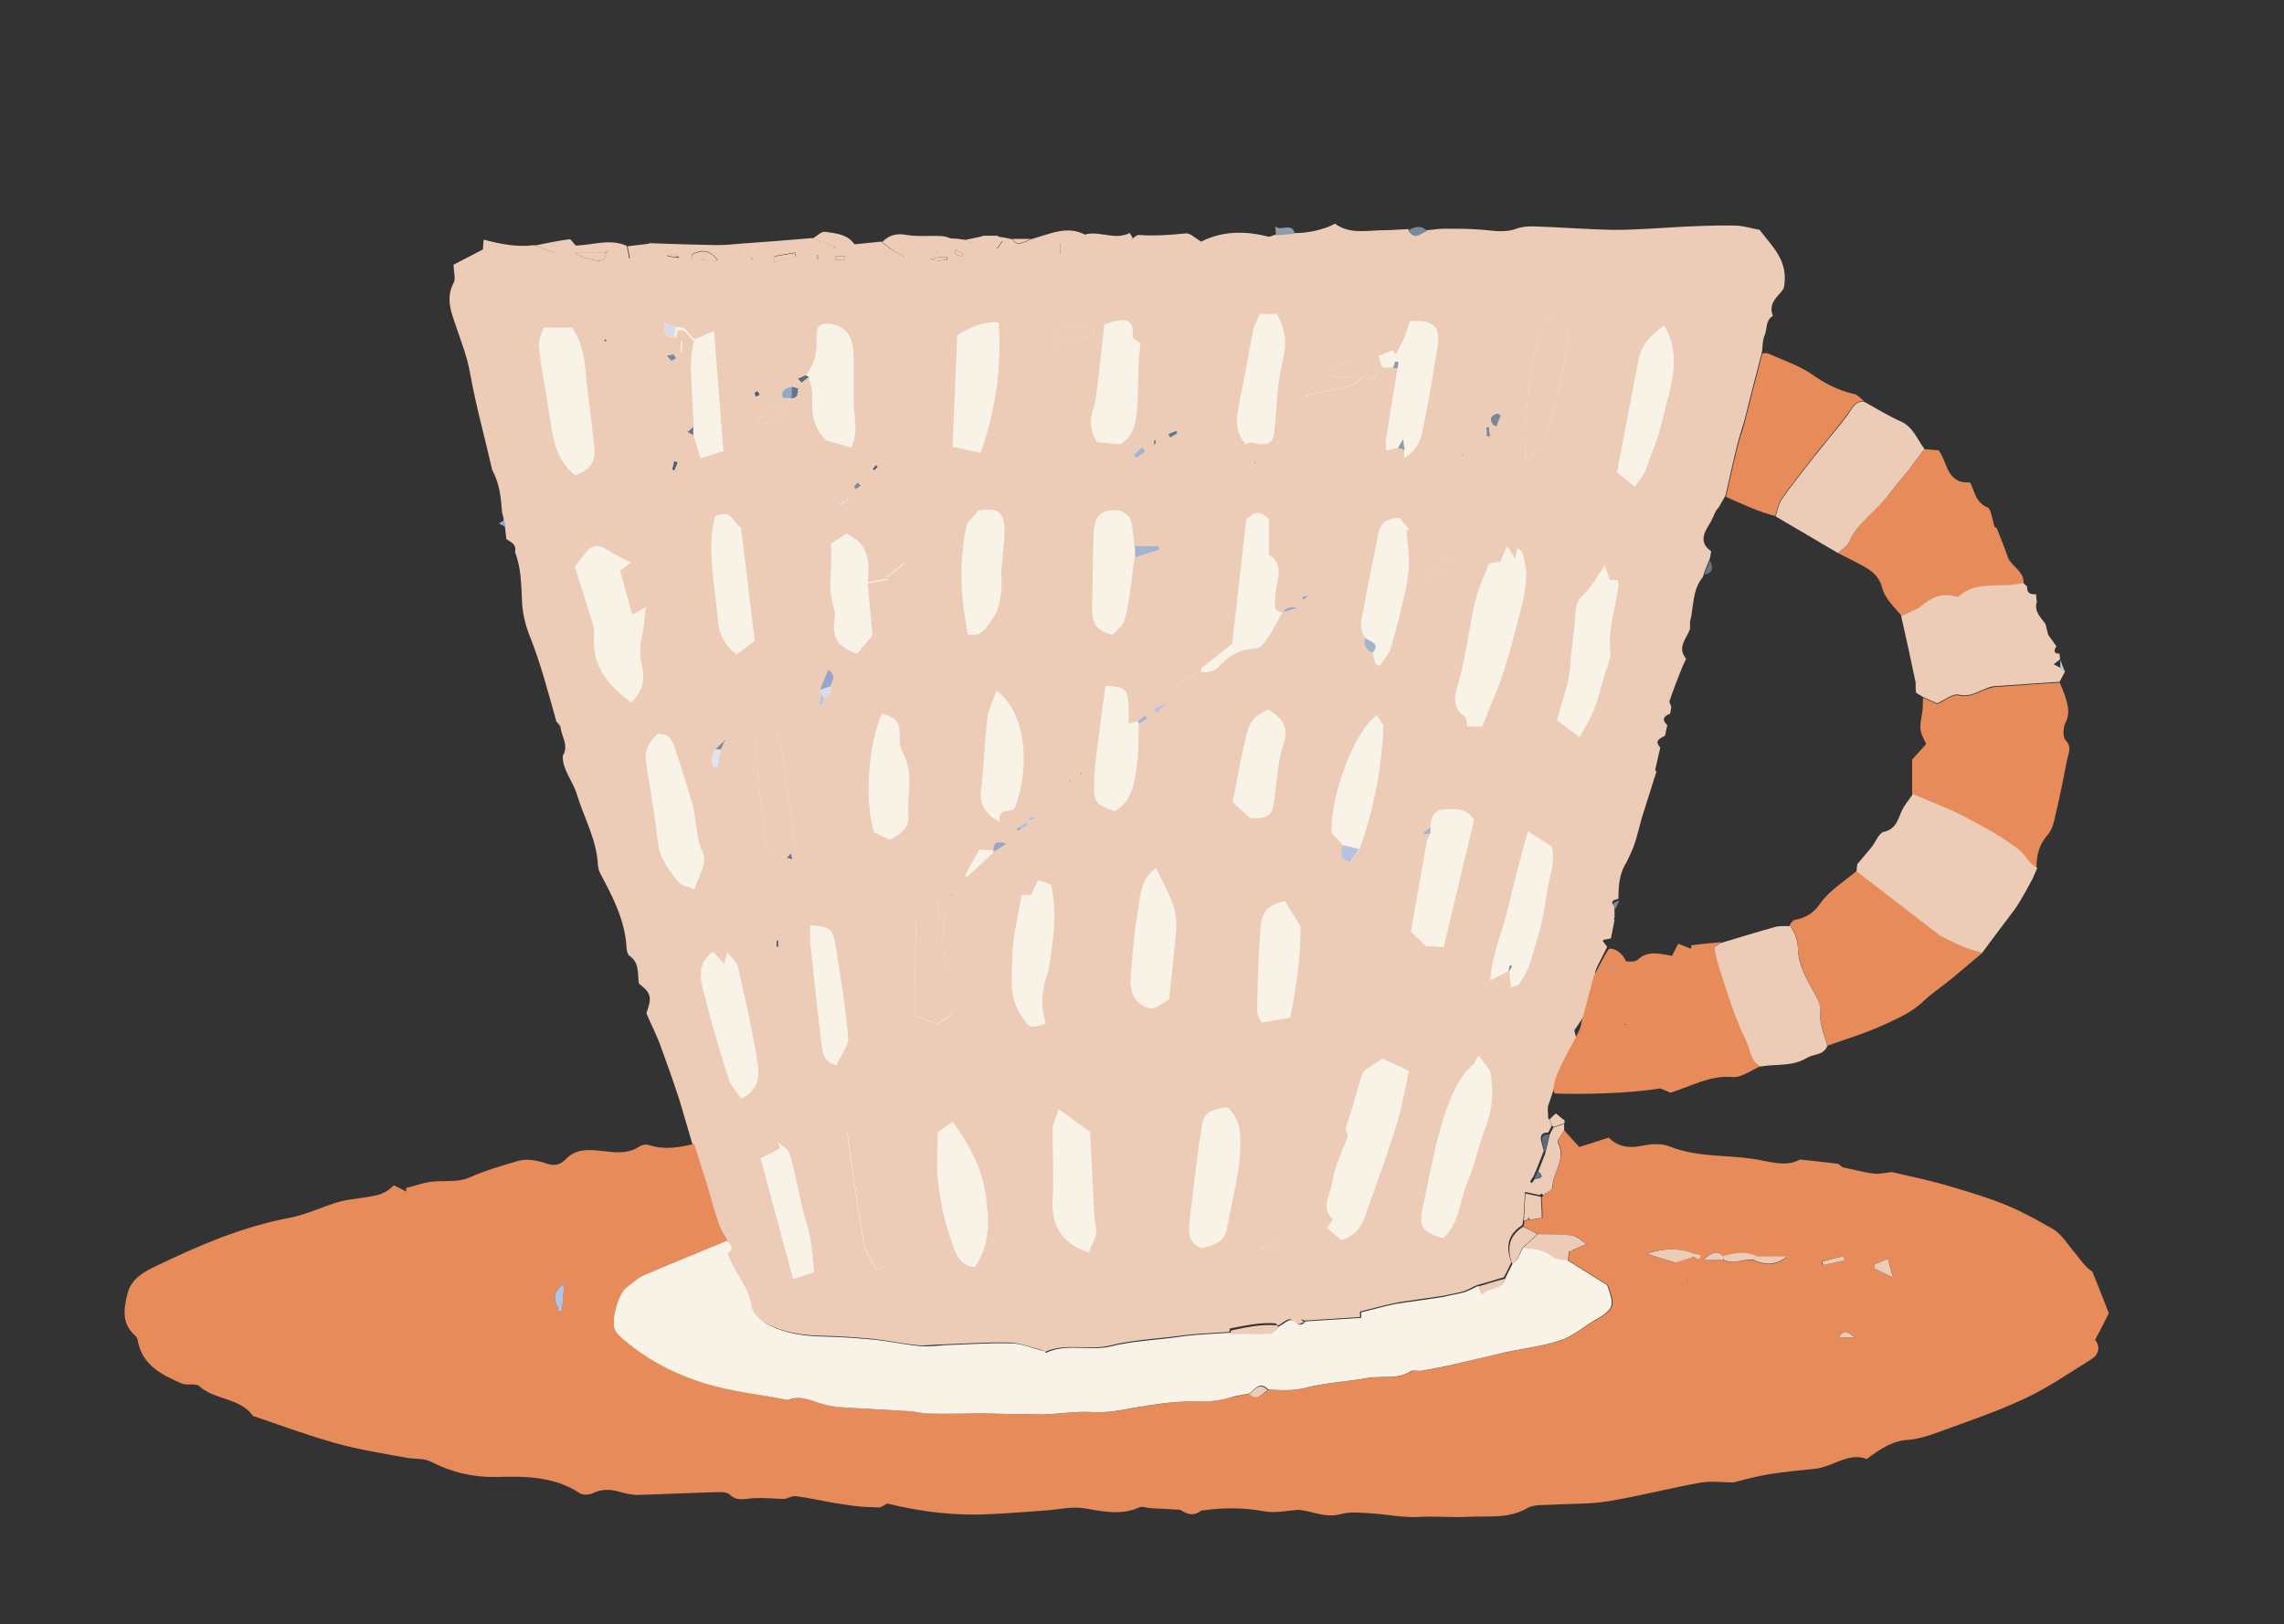 <?xml version="1.0" encoding="UTF-8"?> <svg xmlns="http://www.w3.org/2000/svg" version="1.1" viewBox="0 0 584.1 415.5"><rect x="0" y="0" width="584.1" height="415.5" fill="#333333" stroke="none"/><defs><style> .cls-1 { fill: #5b6c81; } .cls-2 { fill: #4b5c75; } .cls-3 { fill: #a4b3ce; } .cls-4 { fill: #637689; } .cls-5 { fill: #b8c4e0; } .cls-6 { fill: #b6c3de; } .cls-7 { fill: #7a889a; } .cls-8 { fill: #d7dcea; } .cls-9 { fill: #b5c2de; } .cls-10 { fill: #96a5c9; } .cls-11 { fill: #44566c; } .cls-12 { fill: #8d9daa; } .cls-13 { fill: #e78b5b; } .cls-14 { fill: #eccbb7; } .cls-15 { fill: #dee4f0; } .cls-16 { fill: #f9f2e7; } </style></defs><g><g id="_Слой_1" data-name="Слой_1"><g><polygon class="cls-16" points="122.2 80.1 197.9 331.9 378 319.3 441.4 73.2 122.2 80.1"></polygon><g><path class="cls-14" d="M128.9,133c-.2-.6-.3-1.3-.5-1.9-.3-3.7-.6-7.4-2.5-10.8-1.9-8.3-4.2-16.5-5.7-24.9-.7-4.1-2.2-7.8-3.5-11.7-1.1-3.3-2.9-7.3-.7-11.3.6-1.1,0-2.8,0-4.7,2.3-1.2,4.7-2.4,7.5-3.9,0-.6.1-1.5.2-2.5,4.2,1.1,8.5,2,12.9,1.4,1.9.7,3.7,1.4,5.4,2,1.9-.7,3.4-1.3,5-1.9,4.4,0,8.9-1.9,13.3.1.2,1.1.4,2.2.6,3.2h6c-.3-1.4-.6-2.7-.9-3.9,5.7.2,11.4.4,17.2.5,2.2,0,4.3-.2,6.5-.4,6-.4,12-.9,18-1.4,1.9.7,3.8,1.3,5.7,2,0,.2-.1.4-.2.6,1.8-.3,3.5-.7,5.3-1,2.3-.2,4.6-.5,6.9-.7.9.7,1.7,1.5,2.7,2.1,1,.7,2.2,1.2,3.2,1.8.6-.6,1.2-1.2,1.8-1.9,2.4-2,5.2-2,8.1-2,.8,0,1.6-.5,2.4-.8,1,0,2,.2,3,.3,1.8.8,3.6,1.7,4.7-1,1.3,0,2.5,0,3.8,0,.4.4.9.8,1.3,1.2-.4.6-.8,1.1-1.5,2.1,5.9.4,11.2-1.3,16.3,1.4v-3.3h2.4c1.4-.5,2.8-1.2,4.2-1.8,3.7-.8,7.4,1.6,11.1-.3,0,0,.4.7.7,1.1,0,.3,0,.5-.1.8.1,0,.3,0,.3,0,0-.3.1-.5.2-.8.4-.2.8-.6,1.2-.6,4.1.3,8.1,0,12.1-.4,1.1-.1,2.3,1.2,3.9,2.1,5.3-2.7,11.1-2.8,17-1.3.6.2,1.3-.3,2-.5,1.6-.1,3.2-.3,4.8-.4,3.3.1,7.9-.9,10.4-2.4,3.6,2.7,7.8,1.8,11.9,1.7,2.3,0,4.5-.2,6.8-.3,1.4,3,3.1.8,4.7.3,1.5-.1,3-.4,4.6-.4,2.9,0,5.9,0,8.8.2,3.2.2,6.4,1,9.6-.2,1.3-.5,2.8-.6,4.2-.6,7,.2,13.9.8,20.9.9,5.8,0,11.6-.5,17.4-.8,4.4-.2,8.9-.4,13.3-.3,2.3,0,4.5.8,6.4,1.1,3.3,4.4,7.5,7.9,6.2,14.8-.7,1.8-4.3,3.5-2.8,7.2-2,1.2-1.4,3.5-2.2,5.2-.5,1.2-.4,2.7-.6,4-1.1,4.4-2.3,8.8-3.4,13.2-.4,1.5-.7,3-1.1,4.4-.6,2.1-1.3,4.1-1.8,6.1-1.1,4.3-2,8.7-3,13-.6,1-1.1,2-1.7,3-1,1-1.4,2.5-2,3.6-1.2,2.1-3.7,5.2,0,7.7-.1.6-.2,1.2-.3,1.8-.5,1.2-1,2.5-1.5,3.7-.1.4-.2.7-.3,1.1-2.8,3.3-2.3,7.6-3.3,11.5,0,.6,0,1.2,0,1.8-.9,2.5-3.4,4.7-1,7.6-.3.6-.5,1.2-.8,1.7-1.2,3-2.4,6-3.4,9-.2.4.3,1.1.4,1.6,0,.6-.2,1.2-.3,1.8-1.8.6-2.1,1.6-.7,2.9-.2.9-.4,1.8-.6,2.7-1.2.7-2.9,1.2-1.2,3-.4,1.6-.7,3.2-1.3,5.7-.2-.3.2.4.3.5-1.3,4.2-2.5,7.9-3.7,11.7-.6,2.1-1.1,4.4-1.8,6.5-.5,1.7-1.4,3.3-2.1,4.9-1.9,2.9-2.1,6.1-2.1,9.4-1.2.3-2.3.6-1,2v2.9c-.2.1-.2.3,0,.5-.3,1.5-.6,3.1-.9,4.6-.3.5-1.8.2-2.1.7-.1.2,1,1.3,1.1,1.6-.4.9-.9,1.8-1.3,2.6-.6,1.2-1.3,2.4-1.7,3.7-.2.7,0,1.5.1,2.3,0,2.1-3.3,3.7-.9,6.2h-.3c-1.3,2.2-2.7,4.2-4.3,6.6.2.7.5,1.8.8,2.9-.9,1-1.6,1.8-2.3,2.6.2.9.3,1.8.5,2.6-3.4,2.9-4.2,7.1-5.6,10.9-.4,1,0,2.2-.1,3.3.3.6.7,1.3,1,1.9-.3.6-.6,1.3-1,1.9-1.5,0-2,.6-1.8,2,.2.9.5,1.8.7,2.7-.6,1.5-1.2,3.1-1.8,4.6-.3.7-.6,1.3-.9,2-.4.6-.7,1.1-.8,1.2,1.2,1.2,2,2,2.9,2.9,0,.2-.2.4-.4.6-1-.2-2-.4-3.8-.8-.1,2.5-.3,4.8-.4,7l-.3,1.5c-3.5,2.2-4.4,5.2-2.8,9.5-.6,1.3-1.2,2.5-1.9,3.8-2.3.7-4.5,1.4-6.8,2-1.2.5-2.3,1.2-3.5,1.6-1.6.5-3.3.7-4.9,1.1-.9.2-11.5,1.6-12.6,1.9-2.9.6-5.8,1.4-9,2.2,0,0,0,.6,0,1.4-4.7.3-9.5.6-14.2.9-.3-.1-.6-.3-.9-.4.2.2.4.5.6.7-1.4,1.4-2.1-.1-3.2-.6-.8-.3-2.1,1-3.3,1.6-.2-.2-.5-.6-.7-.6-3.9-.3-7.7.6-11.5,1.3-.1,0-.2.6-.2.9-4.3.3-8.5.4-12.8,1-5.9.8-11.9,1-17.8,2.5-5.4,1.3-11.2-.8-16.5,1.6-.2,0-.7-.4-1-.5-2.8-.7-5.5-1.8-8.3-1.9-5.6-.1-11.3.3-16.9.5-2.2,0-4.4.4-6.5.2-3.8-.4-7.5-1.2-11.2-1.6-4.2-.4-8.4-.7-12.6-.8-5.2-.1-10.4-.7-15-3.3-1.7-.9-3.6-2.8-3.9-4.5-.7-5.2-4.6-8.8-6.1-13.5,1.6-1,1-2.1-.2-3.2-.8-1.4-1.8-2.8-2.3-4.4-1.2-3.5-2.1-7.1-3.2-10.7-1-3.3-2.1-6.5-3.1-9.7-1.1-3.6-2.1-7.3-3.2-10.9-1.6-4.9-3.3-9.7-5.1-14.6-1-2.6-2.3-5.1-3.4-7.7,1.5-4.2,1.2-5.2-1.9-7.6-.4-2.5.2-5.3-2.4-7.1-.6-.4-.8-1.7-.8-2.6-.5-6.8-3.6-12.7-6.7-18.5-.4-.7-.5-1.5-.6-2.2-.3-6.4-3.5-11.9-5.3-17.8-1-3.5-3.7-6.3-3.7-10,1.7-2.7-.4-5.1-.6-7.7-.3-.4-.6-.7-1-1.1-2.1-7.4-4-14.9-6.9-22.1-1-2.5-1.8-5.7-1.9-8.7-.2-4.2-.2-8.5-1.8-12.6.5-1.9-1-2.5-2.2-3.3-.1-1.2-.3-2.3-.4-3.5-.1-.6-.3-1.2-.4-1.8ZM173.7,65.8c.2.1.5.2.7.4-.2-.1-.4-.3-.7-.4-.3-.3-.6-.6-1-.9-.5.1-.9.2-2.3.5,1.4.3,1.8.4,2.2.5.3,0,.7,0,1,0ZM333.4,152.5l-.5,1c.3-.2.7-.3,1-.5.2-.2.4-.4.6-.6-.4,0-.7,0-1.1.1ZM260.8,212.3c.7-.4,1.4-.8,2.1-1.2-.2-.3-.3-.5-.5-.8-.6.4-1.2.8-1.8,1.2-.2.3-.4.6-.6.8.3,0,.5,0,.8-.1ZM216.4,128.3l-1.8.3.4.7c.5-.4.9-.7,1.4-1.1.2-.2.5-.4.7-.7-.1,0-.2-.1-.4-.2,0,.3-.2.6-.3,1ZM240,65.8c-.5.1-.9.2-2.3.5,1.4.2,1.9.3,2.3.4.8-.1,1.5-.2,2.3-.3,0-.2,0-.4,0-.6h-2.2ZM185,189.7c-.6.6-1.3,1.2-1.9,1.8-1.2,1.5-1.3,3.1-.7,4.6.3,0,.7.1,1,.2.3-1.5.6-3.1.9-4.6.3-.6.5-1.2.8-1.8.1-.3.2-.5.3-.8-.2.2-.3.4-.5.6ZM210.6,178.4c1.7-.2,2.1-1.2,1.8-2.7.3-1.3,1.7-2.7-.6-4.3-.8,1.9-1.4,3.6-2.1,5.2,0,.3.2.6.3.9-.1.9-.3,1.7-.4,2.6.2,0,.4,0,.7.1.1-.6.3-1.2.4-1.8ZM202.5,98.9c-1.5.3-3,.7-2.3,2.9-2.2,1.9-4.3,3.9-6.5,5.8.3.3.5.6.8.9,3.9-.5,6.2-3.1,7.7-6.7h.2c1.8,0,1.7-1.2,1.7-2.5.3-.4.6-.9.9-1.3.6-.5,1.3-1,1.9-1.5.3,1.6.9,3.2.8,4.8-.2,4.2.1,8.1,3.7,11.4,1.7.5,3.7,1,6.4,1.8.4-1.5.9-2.9,1-4.3,0-2.5-.4-4.9-.5-7.4,0-4.5.2-9-.1-13.4-.1-1.7-.9-3.9-2.2-5-1.2-1.1-3.4-1.7-5.1-1.6-2,.2-2.2,2.2-2.1,4.1.2,3.3-.6,6.4-2.7,9.1-.7.3-1.3.6-2,.9-.5.6-1,1.3-1.5,1.9ZM295.9,182.2c.9-1,1.9-1.9,2.8-2.9,4-1.5,7-4.4,10-7.3.8-.3,1.9-.4,2.5-1,2.7-2.9,5.7-5,9.9-5.1,1,0,2.1-1.2,2.8-2.2,1.5-2.3,2.8-4.7,4.1-7.1,1.2-.4,2.5-.7,3.7-1.1q-2.9-.6-3.6,1.2c-3-.4-1.9-2.6-1.9-4.4,0-3.6,2.7-7.6-1.7-10.5-.1,0,0-.6,0-.9,0-2.9,0-5.7,0-8.1-2.4-2.5-4-1.7-5.8.1-1.2,10.3-2.3,20.8-3.6,31.8-2.3,1.8-5.1,4-7.8,6.2-.2.1,0,.6-.1.9-3.6,1.6-7.4,3.1-8.4,7.7-1.2.6-2.5,1.2-3.7,1.9.3.3.6.6.9.9ZM324,318.3c-.5.2-1,.5-1.5.7,0,.2,0,.3.1.5.5,0,1.1-.1,1.6-.2,1.3-.1,2.5-.3,3.8-.4,0-.3,0-.7,0-1-1.3-.2-2.7-2.3-4,.4ZM154.7,64.7h-7.7c1.8,1.1,3.5,1.6,5.3,1.9,1.3.2,2.6.2,2.6-1.7.1-.2.3-.4.6-.8-.4.3-.6.4-.8.6ZM247.7,224c2.1-2,4.3-4,6.4-6,1-.6,1.9-1.3,3.4-2.2-2.7-.8-3.3,0-3.3,1.7-1.5,0-2.9-.1-3.7-.2-1.4,2.5-2.5,4.3-3.5,6.1,0,.4,0,.7-.1,1.1.3-.2.6-.3.9-.5ZM172.8,83.8c-.9-.3-1.7-.7-3-1.2.2,2.4.1,4.1,2.7,3.6.6.2,1.1.4,1.6.6v3.5c1.2-.4,2-.7,2.9-1-.1,1.7-.4,3.4-.3,5.1.2,4.9.4,9.8.7,14.8-.5.4-1,.8-1.5,1.3.5.3,1,.5,1.5.8.5,1.8,1,3.5,1.7,6,2.1-.7,3.9-1.3,5.9-1.9-.8-10.4-1.6-20.4-2.4-30.8-2.1,1-3.5,1.6-4.9,2.2-1.6-1-2.2-3.6-4.8-3.1ZM348.7,96.4c3,1.9,3.5-1.1,4.8-2.4.9,0,1.9,0,2.8,0,.4,0,.7,0,1.1.1-1,6-2,12-2.9,18.1-.2,1,0,2.1,0,3,1.3-.3,2.1-.4,2.9-.6.6.2,1.2.3,1.7.5v2c3.2-1.7,4.2-4.4,4.7-7,1.5-7,2.6-14,3.8-21.1.9-5.5-.9-7.4-7.1-6.8-.4,1.3-.8,2.8-1.4,4.2-.6,1.4-1.4,2.8-2.1,4.2-.3-.3-.6-.7-.9-1-1.2.5-2.5,1-3.7,1.5-2.1.2-4.2.2-6.2.8-2.5.7-4.9,1.9-7.3,3-3.7.6-3,4.4-5,6.3,4-.9,7.7-1.5,11.4-2.5,1.2-.3,2.2-1.4,3.4-2.2ZM201.2,219.4c.5.1.9.3,1.4.4l-.3-1.5c.1-2.3.6-4.7.3-7-1-8-2.2-16-3.5-23.9-.2-.9-1.3-1.7-2-2.6-2.8,1.9-3.8,4.1-3.6,6.7.2,4,.5,8.1.9,12.1.5,4.7,1.2,9.4,1.7,13.7,2.2.9,3.7,1.5,5.1,2.1ZM222,148.2c.4-4.8,0-9.3-5.6-11.7-1.2.8-2.5,1.7-3.9,2.6.5,5.9-1.1,11.5.9,17,.3.8,0,1.9,0,2.8-.6,4.4.9,6.6,5.8,8.3,1.4-1.7,3-3.5,3.9-4.6-.4-5-.8-9.2-1.2-13.4,1.7-.3,3.5-.6,5.2-.9-.1-.1-.3-.3-.4-.4,1.5-1.2,2.9-2.4,4.7-3.8,0-.6,0-1.5.2-2.4l-.7.6c-1.3-1.1-2.6-2.2-3.7-3.2-.8,1.6-3.4,3.5-3.6,6.9,0,.8-1,1.6-1.6,2.5ZM291.2,185.2c.7-.4,1.4-.9,2.1-1.3-.2-.3-.4-.5-.6-.8-.5.4-1,.8-1.6,1.3-.8.2-1.6.5-2.5.8.2-9.1,0-9.4-5.9-9.8-.7,5-1.4,10.1-2,15.1-.4,3.4-.9,6.8-.9,10.2,0,4.7.4,5.1,5.3,6.8,4.7-2.7,5-7.6,5.7-12.1.5-3.3.3-6.7.4-10.1ZM347.7,217.2c3.7-10.3,5.7-20.9,6.1-31.7-.6-.9-1.2-1.8-1.7-2.6-5.9,4.2-12.2,21.5-11.5,30.3,1,1,2,2.1,2.9,3.1-.4,1.6-1.1,3.3,1.8,4.4.7-1.1,1.6-2.2,2.4-3.4ZM349.2,163.2c-.8,1.9.1,3,1.8,3.8.3,1,.5,2,.8,2.9.4.1.7.2,1.1.4.9-1.5,2.2-2.8,2.7-4.4,1.5-4.8,2.7-9.8,3.8-14.7.6-2.5.9-5.2.9-7.8,0-2.6-.4-5.1-.6-7.7.2-.1.5-.2.7-.3-1-1.2-2-2.3-2.4-2.9-4.1,0-5.1,1.9-5.6,4.5-1.1,5.9-2.5,11.8-3.5,17.7-.4,2.8-1.8,5.7.3,8.5ZM290.1,139.7c-.3-2.3-.2-4.7-1-6.8-.4-1.1-2.1-2.3-3.3-2.4-4.2-.2-5.9,1.4-6.1,5.7-.3,6.1-.2,12.2-.4,18.3-.1,5.2.9,6.7,5.2,7.9,1.2-1.3,2.6-2.3,3-3.5.8-2.6,1.2-5.4,1.6-8.2.4-2.7.7-5.3,1-8,2.1-.7,4.1-1.3,6.2-2,0-.3-.2-.6-.2-.9h-6.1ZM268.2,247.9c1.1-7.1,2.3-14.3.6-21.6-1.1-.4-2.2-.8-3.3-1.2-.7,1.4-1.2,2.6-1.8,3.8h-2.4c-.9,5.3-2.3,10.4-2.4,15.6-.1,5.1-1,10.4,2.2,15.2,2.2,3.3,2.1,3.5,6.4,2.1-1.6-4.7-1-9.3.8-13.9.3,0,.5,0,.8,0-.2,0-.5,0-.7,0ZM385.8,248.4h.2c.1,1.4.2,2.6.4,4.2,1.1-.4,1.7-.4,1.9-.7,3-3.6,3.7-8.2,5-12.4,1.2-3.8,1.8-7.8,2.4-11.8.6-3.8,2.2-7.5,1.1-11.2-2-1.3-3.8-2.4-6.1-3.9-1.8,6.9-3.5,13-4.9,19.1-1.4,6.2-4.2,12.1-4.7,19.1,2-1,3.4-1.7,4.7-2.4ZM365.8,211.6c-.6.4-1.1.9-1.7,1.3.1.2.2.4.3.6.5,0,.9-.2,1.4-.3-.3.7-.7,1.3-.9,2-1.4,7.7-2.7,15.5-4.1,23.1,1.1,1.1,2.5,2.4,3.8,3.7,1.3,0,2.6.2,4.6.3,2.6-10.9,5.2-22,7.8-32.6-2-3.1-4.9-2.8-7.5-2.7-2.6,0-3.7,2.1-3.7,4.7ZM377.1,272c-4,3.2-5.8,8-7.4,12.4-2.7,7.8-4,16.1-5.8,24.1-1.2,5.3-.3,6.7,5.2,8.2,4.2-3.8,4.1-9.5,6.2-14.3,1.9-4.5,2.8-9.4,4.6-14,1.9-4.8,2.1-9.5,1.2-14.4-.9-1.2-1.7-2.4-2.9-4-.6.9-.8,1.4-1.1,1.8ZM375.1,185.8h4c1-2.6,2-5.1,3.1-7.7,3.2-7.6,5-15.6,7.1-23.6,1.1-4.5,1.5-8.8,0-13.3-.1-.3-.6-.5-1.3-1-.2,1-.3,1.7-.5,2.7-.6-1-1.2-1.9-2.1-3.2-.9,2-1.3,3.1-1.7,4-1.2.2-2.1.3-2.9.4-1.1,2.9-2.4,5.6-3.2,8.4-1.9,7.2-2.5,14.7-4.6,22-.7,2.5-2.2,6.4,1.5,8.7.6.4.5,1.8.7,2.7,0,.2,0,.5-.1.7,0-.2,0-.5,0-.7ZM343.1,317.2c3.1-1,4.9-3,5.8-5.6,2.9-8,5.8-16,8.3-24.1,1.4-4.5,2.2-9.3,3.1-13.6-2.6-1.2-4.6-2.1-6.8-3.1-1.7,1.3-4.8,2.5-5.3,4.4-1.3,4.4-2.5,8.8-4,13.2-.2.6.3,1.5.5,2.1-1.4,4-3.4,7.8-4,11.9-.4,3.1-3.2,6.5.2,9.5-.5.8-1,1.3-1.6,2.2,1.3,1.1,2.6,2.2,3.7,3.1ZM161.7,157.2c-1.1-4-2.1-7.6-3.1-11.2,1-.7,1.8-1.4,2.7-2.1-2.3-1.2-4.2-2.1-6.1-3.3-2-1.3-3.8-1.3-5.3.6-.9,1.1-1.7,2.2-2.9,3.7,1.5,4.9,3.1,9.8,4.6,14.7.3,1,.4,2.2.3,3.3-.5,7.6,3.7,12.5,9.5,16.8,3-2.6,3.6-6.1,2.8-9.3-.7-2.7-.6-5.1,0-7.7.5-2.3.6-4.7,1-7.4-1.4.8-2.2,1.2-3.4,1.9ZM146.2,83.8h-7.2c-.4,1.5-1.4,3.2-1.2,4.7.4,4.4,1.3,8.8,2,13.1.3,2.1.7,4.2,1,6.3.7,5.3,1.9,10.3,6.3,13.7,3.9-1.4,5.3-3.6,4.9-7-.6-5.4-1.2-10.8-1.9-16.2-.6-4.8-.4-9.7-3.8-14.6ZM398.1,184.2c1.9,1.4,3.5,2.6,5.9,4.4,1.4-2.7,2.8-4.9,3.7-7.3,1-2.4,1.6-5,2.3-7.5.7-2.5,2.1-5.1,1.8-7.5-.6-5.7,1.4-10.9,2.1-16.4,0-.4-.1-.9-.2-1.5h-2c-.4-1-.7-1.9-1.3-3.8-2.1,3-3.4,5.6-5.3,7.4-1.6,1.4-2.1,2.8-2.2,4.8-.2,4.4-1.1,8.8-1.3,13.2-.2,4.7-2.2,9.3-3.4,14.2ZM177.6,227.6c1.1-4,3.6-6.3,1.9-10.1-1.5-3.4-1.4-7.6-2.3-11.3-1.4-5.2-3.1-10.3-4.8-15.4-.6-1.8-1.8-3.4-4.3-3-2.1,1.9-3.4,4.2-2.9,7.2,1.1,6.9,2.3,13.8,3.1,20.8.5,4,2.8,6.8,5.1,9.7.8,1,2.4,1.2,4.2,2ZM313.8,283.2c-5.5.9-6.2,1.7-6.7,6.7,0,.7-.3,1.5-.4,2.2-.9,7.2-1.9,14.4-2.6,21.6-.2,2.3.5,4.7,3.2,5.6,3-.6,5.9-1.7,6.5-5,1.2-7.4,3.5-14.6,3.4-22.3,0-3.8-.6-6.2-3.3-8.8ZM270.8,283.7c-.7,2.2-1.6,3.6-1.6,5-.1,5.9.4,11.8,0,17.7-.4,6.8,1.9,11.5,9.2,14,.6-1.5,1.6-3.1,1.9-4.7.3-1.3-.3-2.7-.4-4.1-.4-7.6-.8-15.3-1.1-22-3-2.2-5.2-3.8-8-5.9ZM418.1,124.5c1.3-1.9,2.2-2.9,2.7-4.2,1.5-4.1,3.2-8.1,4.2-12.3,1.9-8.2,5.5-16.5.6-24.8-3.8,2.7-5.9,5.5-6.5,8.4-1.8,9.5-3.6,18.9-5.6,29.2.9.7,2.4,2,4.6,3.7ZM255.4,82.5q-4.4-.6-10.6,3.2c-.4,9.3-.8,18.6-1.2,28.6,2.9.6,5.2,1.1,7.2,1.5,3.9-11.1,5.4-22,4.6-33.3ZM239.8,289.6c0,4.5-.4,8.7.1,12.8.6,4.8,1.5,9.6,3.1,14.1,1.1,3.2,2,7.4,6.3,7.6,4.2-6.2,3.7-12.6,2.7-19-1.1-6.8-4.3-12.6-8.4-18.2-1.5,1.1-2.5,1.8-3.8,2.7ZM189.4,281.1c4.7-2.2,4.8-5.8,4.4-8.8-1.3-8.4-3.2-16.7-5.1-25-.3-1.3-1.6-2.3-2.7-3.7-.4,1.4-.6,2.1-.9,2.9-1-1.2-1.9-2.1-2.7-3.1-3.9,2.7-3.5,6.4-2.6,9.8,1.9,7.6,4.1,15.2,6.5,22.7.6,1.8,2,3.3,3.2,5.1ZM286.3,113.8c3.3-1.9,4.1-5,4.4-8.2.4-4.2.3-8.4.5-12.6,0-1.7.3-3.3.5-5.2-.6-.4-1.4-.9-2.1-1.5.6-4.5-1.3-5.5-7.2-3.3-.5,4.8-1.1,10-1.7,15.2-.2,2-.4,4.1-1,5.9-1,3.1-1.2,6,.9,9,1.9.2,3.9.4,5.7.5ZM295.7,222c-4.3,3-4.1,7.8-4.9,12.2-.9,5-1.1,10-1.6,15.1-.3,3,0,5.9,2.9,7.9,2.9,1.9,4.7-.3,6.9-1.6.6-5.9,1.3-11.8,1.8-17.8.1-2.1-.1-4.3-.8-6.3-1.1-3.1-2.7-6.1-4.3-9.4ZM318.6,113.6c.3,0,.9-.5,1.4-.4,4.9,1.1,5.7.3,6.1-4.6.4-5.7.7-11.5,2.1-17,1-4.2.4-7.6-1.6-11.3h-4.4c-.6,1.4-1.4,2.7-1.7,4.2-1.3,6.2-2.3,12.5-3.6,18.7-.7,3.5-1.3,7,1.7,10.5ZM247.3,134c-2.3,10.1-1.5,19.3.2,28.3,3.9.8,5-2.3,6.4-4.1,1.3-1.7,1.8-4.2,2.1-6.4.3-2,0-4.1.1-6.1.2-3.3.8-6.5.8-9.8,0-5-1.5-6.1-6.7-5.3-1.1,1.3-2.3,2.6-3,3.5ZM182.9,131.9c-.2,1.2-.7,2.7-.8,4.2-.7,7.7.9,15.2,1.5,22.8.3,3.2,1.8,6.4,4.8,8.5,1.7-1.3,3.3-2.5,4.6-3.5-1.2-9.7-2.3-19.2-3.5-29-1.9-.7-2-4.9-6.6-2.9ZM328.6,230.5c-4.1.9-5.8,2.4-6.2,6.6-.6,7.2-.8,14.4-.9,21.5,0,1.3,1,2.6,1.1,3,2.8-.5,4.8-.8,7.4-1.3,1.4-7.6,2.7-15.3,2.6-23.3-1.4-2.2-2.7-4.4-4-6.6ZM254.8,176.8c-.9,2.6-2.1,4.7-2.3,6.9-.7,6.1-.9,12.2-1.6,18.3-.4,3.7.8,6.1,4.8,8.3-.7-4,2.6-2.1,3.8-3.6,4.3-11.2,2.5-24.9-4.6-30ZM227.5,214.9c3.5-2,5-3.3,4.8-6-.4-5.6,1.6-11.3-1.6-16.7-.6-1.1-.6-2.7-.6-4-.1-3.7-.7-4.5-4.5-5.7-3.5,7.1-4.6,22.6-2.1,30.4,1.1.5,2.3,1.1,4,1.9ZM319.5,209.3c5.2.1,5.9-.5,6.5-5.5.6-4.5.8-9.1,2.2-13.3,1.6-4.7-.4-7-3.9-9-3.5,1.7-4.6,2.7-5.6,6.7-1.4,5.8-2.4,11.7-3.5,17,1.6,1.4,2.8,2.5,4.4,4ZM395.6,80.1c-5.1,12.3-5.5,24.9-5.5,37.8,1.6-1,3.1-2,3.7-3.5,4-9,6.1-18.6,7.2-28.4.3-2.6-1.5-4.6-5.4-5.9ZM234,259.9c2.2.8,3.9,1.5,5.6,2.1,1.3-.8,2.5-1.5,4-2.5,0-2.1.3-4.3,0-6.4-.6-3.3-2-6.5-2.4-9.8-.4-3.2.2-6.5.3-9.7-.3.4-.7.8-1.2,1.5-.7-2.2.6-5.1-3.6-5.6-.8,1.8-2.3,3.8-2.4,5.9-.4,8.2-.3,16.3-.3,24.6ZM208.2,325.4c-.3-3-.5-6.2-1.1-9.2-.5-2.7-1.5-5.3-2.1-8-1-4.4-1.8-8.8-3.1-13.2-.3-1.1-2-1.9-3-2.9.2.5.4,1,.6,1.6-1.5.8-2.9,1.5-5,2.6,2.8,10.3,5.6,20.6,8.3,30.9,2.1-.7,3.3-1.1,5.4-1.8ZM213.9,272.5c1-2.4,3.2-4.9,3-7.2-.7-8.2-2.1-16.4-3.4-24.5-.6-3.3-1.9-3.9-6.3-4.1,0,1.5,0,3,0,4.5.2,2.2.5,4.4.7,6.5.7,6.5,1.4,13,2.2,19.6.3,2.1.6,4.4,3.8,5.2ZM224.2,324.8c4.2-1.4,3.3-4.2,3-6.2-1.4-9.5-3.1-19-4.7-28.3-1.9-.2-3.5-.3-5.9-.5,1.4,9.6,2.6,18.8,4.2,28,.4,2.4,2.1,4.6,3.3,7.1ZM273,82.7c-1.6,1.3-4.6,1.5-3.3,5.5,3.4-.8,6.8-1.6,10.1-2.5.1,0,0-.9,0-1.4-2.1-.5-4.2-1-6.8-1.6ZM364.7,148.7c2.5-1.2,5.7-1.7,5.7-5.9-2.8,1.5-5.4,2.5-5.7,5.9ZM177,65.1c0,.4-.2.8-.2,1.1,2,.2,4,.3,6.9.5-2.5-3.4-4.6-2.6-6.7-1.7ZM198.1,65.6c0,.4,0,.9,0,1.3,1.8-.4,3.6-.8,5.4-1.2,0-.4-.1-.7-.2-1.1-1.7.3-3.4.6-5.2.9ZM383.8,106.3c-.3-.2-.6-.5-.9-.7-1.3.4-2.3,1-1.3,2.8.1.2.5.3,1,.6.4-1,.8-1.9,1.1-2.8ZM293,115.4c-.3-.3-.6-.7-.8-1-.7.7-1.4,1.3-2.1,2,.2.3.4.5.7.8.8-.6,1.5-1.2,2.3-1.8ZM216.1,66.4c0-.3,0-.6,0-.9h-2.4c0,.3,0,.6,0,.9h2.4ZM244.6,63.9c-.2.3-.3.6-.5.9.6.3,1.2.6,1.8.9.1-.2.3-.5.4-.7-.6-.4-1.1-.7-1.7-1.1ZM171.9,120.1c.2,0,.5.2.7.2.3-.7.5-1.4.8-2-.3,0-.6-.2-.9-.3-.2.7-.4,1.4-.5,2.1ZM193.4,101.6c.4-.2.7-.4.9-.5-.2-.3-.4-.7-.6-.9,0,0-.7.3-.7.4,0,.4.3.7.4,1.1ZM298.8,111l.5.8c.6-.4,1.2-.7,1.8-1.1l-.3-.6c-.7.3-1.3.5-2,.8ZM220.1,124.2c-.3-.3-.5-.5-.8-.8-.3.4-.6.8-.9,1.2,0,0,.5.5.5.5.4-.3.8-.6,1.2-.9ZM380.8,109.3c-.2,0-.5,0-.7,0,0,.8,0,1.6.1,2.3.3,0,.6,0,.9,0,0-.8-.2-1.5-.3-2.3ZM199,240.6h-.4v1.6h.4v-1.6ZM170.4,91c.4.4.8.9,1.2,1.3.4-.2.8-.5,1.2-.7-.2-.3-.4-.8-.7-.9-.6,0-1.2.2-1.8.3ZM224.5,119.4c-.1-.1-.3-.2-.4-.4l-.8,1,.4.3c.3-.3.6-.6.9-.9ZM264.4,209.5c0-.2,0-.3-.1-.5-.5.1-.9.2-1.4.4,0,.2.1.4.2.7.4-.2.9-.3,1.3-.5ZM209,66.3h.3v-1.1h-.3v1.1ZM155.3,87.1c-.2-.1-.5-.2-.7-.3,0,.2,0,.4,0,.6.2,0,.5-.2.7-.3ZM295.6,112.6c-.1,0-.3,0-.4,0,0,.4,0,.7,0,1.1.1,0,.4,0,.4,0,0-.4,0-.7.1-1.1ZM258.5,213.2l.2-.3h-.4s.2.3.2.3ZM320.8,118.3h.2c0,.1,0,0,0,0h-.2ZM273.6,199.5l-.2.3h.3s-.1-.3-.1-.3ZM374,116.6l.2-.3h-.3s.1.3.1.3ZM243.3,228.9l-.2.2h.2s0-.2,0-.2ZM276.7,197.9l-.3-.2v.3s.3-.1.3-.1ZM157.9,66.2h.2c0,.1,0,0,0,0h-.2ZM239.5,64.5l.2-.2h-.2s0,.2,0,.2ZM192.5,66.2c-.1,0-.2-.3-.3-.3-.1,0-.2.1-.3.2.2,0,.3.2.5.3,0,0,.1-.2.2-.2ZM236.5,66.2h.2c0,.1,0,0,0,0h-.2Z"></path><path class="cls-13" d="M389.6,313.8l.3-1.5c.3,0,.6-.2,1-.3.2,0,.4,0,.6,0,.9-.1,1.8-.3,3-.5,0-2-.2-3.7-.2-5.3.2-.1.4-.3.4-.6.8-.7,2.4-1.3,2.4-2,0-3.8,3.6-7.2,1.4-11.4-.3-.6,1-2,1.5-3.1,1.3,1.5,2.6,2.9,3.9,4.3,2.8-.9,5-1.6,7.5-2.4,2.3,2.3,5.1,2.8,8.4,2.1,2.4-.5,5.2-.7,7.3.2,6.8,2.7,14,2.1,21,3.1,4.1.6,8.6,2.3,12.2.2,3.7.4,6.7.7,9.8,1.1.4.3.8.6,1.1.9,2.7.5,5.3,1.3,8,1.6,1.6.2,3.3-.3,4.6-.4,5.1,1.2,10,2.2,14.7,3.6,6,1.8,12.2,3.6,17.8,6.3,2.9,1.4,5.8,3,8.6,4.6,2.4,1.4,4,4.2,5.9,6.4,1.3,1.6,2.5,3.4,4.3,4.6,1.4,3.5,2.8,7,4.2,10.6-1.1,2.2-2.2,4.4-3.5,6.8,1.3,1.7,1.1,3.7-1,5-5.6,3.5-11.1,7.3-17.1,10.1-7.1,3.3-14.5,5.8-21.9,8.5-2.5.9-5.1,1.8-7.7,2-4.2.2-7.3,2.4-10.7,4.9-4.7-1.8-8.6,2-13.2,2.5-4,.4-7.9.8-11.8,1.4-3,.5-6,1.3-9.2,2.1-2.4,0-5.3-.4-8,0-8,1.4-15.9,3.5-23.9,4.8-4.7.8-9.6.6-14.4.9-2.2.1-4.7-.1-6.4.9-4.8,2.8-10.1,1.9-15.1,2.2-4,.2-8-.2-12.1,0-4.2.3-8.4-.6-12.6-.9-2.6-.1-5.3-.5-7.8.2-4,1.1-7.3-.8-10.8-1.1-2.9.2-5.9.9-8.7.4-5.4-1-10.7-1-16.1-.2-.3-.1-.5-.3-.8-.4.2.1.5.3.7.4-2.4,1.9-4.3.4-5.4-.2-3.1-.2-5.2-.3-7.3-.4-1.1,0-2.4-.6-3.2-.2-4.7,2.1-9.3,1-14.1.2-3.3-.5-6.8.4-10.2.6-4.5.3-9,.7-13.5.9-8.9.5-17.6-.5-26.6-2.7-.7.4-1.8,1-1.9,1-2.5-.1-4.1-.1-5.6-.3-2.1-.2-4.2-.6-6.4-.9-3.2-.6-6.4-1.3-9.6-1.7-1-.1-2.1.8-3.1.7-2.4,0-4.7-.3-7.1-.2-2.2,0-4.5,1.1-6.6-.9-.8-.8-2.7-.6-4.1-.6-6.4.2-12.8.5-19.3.7-1.7,0-3.4-.4-5.1-.9-2.2-.6-4.2-.6-6.4.4-1,.5-2.7.6-3.5,0-6.6-4.3-14-4.3-21.4-4.1-6,.1-11.3-1.2-16.6-3.9-1.9-1-4.6-.6-6.8-1.1-5.8-1.1-11.7-2-17.4-3.6-7.2-2-14.2-4.6-21.3-7-3.3-4.7-9.7-4-13.7-7.6-1-.9-3.2-.1-4.5-.7-5.1-2.2-10.2-4.7-11.3-11.1,0-.4-.4-.9-.7-1.2-3.4-3.1-2.9-6.7-1.9-10.7,1-3.9,4.3-5.6,7.2-7,11-5.3,22.1-10.1,34.3-12.4,4.3-.8,8.4-2.9,12.7-4.1,3-.8,6.2-.9,9.2-1.6,1.7-.3,3.2-1.1,4.7-2.6,1.1.5,2.2,1.1,3.2,1.6,0-.3,0-.6-.1-.9,2.1-.5,4.2-1.3,6.4-1.6,3.2-.4,6.8.2,9.6-1,4.2-1.9,8.5-3.1,12.9-4.4,2.2-.6,5,0,7.3.8,2.1.7,3.5,0,4.6-1.1,2.4-2.5,5-2.6,8.3-2.3,3.4.3,7.1,1.2,10.4-.9.7-.5,1.9-.8,2.7-.5,3.9,1.3,7.7.6,11.5-.3,1,3.2,2.1,6.5,3.1,9.7,1.1,3.6,2,7.2,3.2,10.7.5,1.5,1.5,2.9,2.3,4.4-7,2.9-14.1,5.7-21,8.7-1.7.7-3.1,2.1-4.6,3.2-2.1,1.6-4.1,8.3-3.1,10.6.2.6.5,1.2,1,1.6,6.5,6,14.2,10,22.5,12.5,6.6,2,13.5,2.7,20.3,4,.3,0,.7,0,.9,0,2.7-1,5.1.1,7.7.9,1.9.6,4,.9,6,1.1,5.7.4,11.4.6,17.1,1,1.7.1,3.4.6,5.1.6,4.3,0,8.5-.2,12.8-.1,5.1,0,10.2.4,15.3.3,4.6,0,9.1-.9,13.6-.6,3.5.2,6.7-.4,10-1,5.5-.9,11-1.9,16.5-1.7,3.1.1,5.8-.3,8.6-1,1.6-.4,3.3-.7,5-1.1,2,1.9,3.3,0,4.7-1,3.2.1,6.3.4,9.6-.4,5.1-1.3,10.5-1.6,15.7-2.5,3.7-.6,7.7.5,11.3-1.8.7-.4,1.9,0,2.8-.1,2.3-.4,4.6-.8,6.8-1.3,4.8-1.1,9.7-2.4,14.5-3.4,4.6-1,9.4-1.5,13.9-3,3.1-1,5.8-3.4,8.8-5.1,5.1-3,5.3-3.6,3.3-9.1-3.5-2.2-6.8-4.2-10.1-6.3,0-.8.2-1.5.2-2.2,1.3-.6,2.5-1.1,4.5-2-1.7-1-2.6-2.1-3.7-2.2-2.9-.3-5.8-.2-8.7-.3-1.2-.6-2.5-1.2-3.7-1.9ZM440.7,321.4c-1.5-1.6-2.9-1.2-5.1.9h5.1c2.5,1.3,5.1-.2,7.6,0,3,1.5,6,1.5,8.7-.8h-7.8c-2.8-1.4-5.6-.9-8.5,0ZM433.2,320.7c-4-1.6-8-1.4-12.1,0,2.5.8,5.1,1.6,7.3,2.3,1.7-.6,3.2-1,4.6-1.5.5.2.9.4,1.4.7.1-.4.2-.7.4-1.1-.5-.1-1-.2-1.6-.4ZM482.8,322c-1.4.6-2.4,1-3.4,1.4,0,.4,0,.7,0,1.1,1.3.6,2.6,1.3,4.7,2.3-.5-2-.8-3-1.3-4.8ZM142.8,335.3c.3,0,.6,0,.9.1.2-2,.3-4.1.6-7-4.2,2.6-1.7,4.8-1.5,6.9ZM471.6,322.4c0-.4-.2-.7-.3-1.1-1.8.5-3.6.9-5.4,1.4,0,.3.1.6.2.9,1.8-.4,3.6-.8,5.4-1.2ZM474.8,342.1c-1.2,0-2.8-3.1-4.5,0h4.5ZM432.8,325.7l-.2-.2v.2s.2,0,.2,0ZM431.5,327.6l.2.2v-.3s-.2,0-.2,0Z"></path><path class="cls-13" d="M526.7,174.5c.5,1.2,1,2.3,1.4,3.5.7,2.3,1.4,4.4.1,6.9-.6,1.2-.7,3.6,0,4.4,1.8,1.8.7,3.5.4,5.2-.9,4.6-1.8,9.2-2.9,13.8-.4,1.8-.8,3.9-2,5.2-2.3,2.6-2.9,5.4-2.9,8.6-2-1-3-3.4-4.5-4.5-4.4-3.4-9.4-6.1-14.3-8.7-4.2-2.2-8.7-3.8-13-5.7v-8.9c1.4-1.6,2.6-2.8,3.6-4-1.8-3.6-1.8-3.6-1-8.1.2-1.2.1-2.5.2-3.7,1.3.5,2.5,1.1,3.6,1.6,1.9-.8,4-2.6,5.6-2.2,2.6.6,4.2-.5,6.2-1.3,1-.4,2.1-.8,3.1-.9,5.5-.4,10.9-.7,16.4-1.1Z"></path><path class="cls-13" d="M450.3,272.7c-2.4,1-4.9,3-7.2,2.8-5.9-.5-10.6,2.4-15.9,4-.9-.4-2.1-.9-2.7-1.1-7.3,1.3-20,1.6-26.9,1.3-1.9-3.2,6.4-14.9,6.7-17.5,0-.6,3.2-11.8,3.2-12.4.7-1,2.7-5.4,3.9-7,0-.5,8.9-.5,4.1,19.4,1.9-.7-4.9.8-5.6-1.6-.5,1.4-.9,2.3-1.2,3.2-2.6-.7-.7-2.4-.8-3.6.9-.7,2.2-1.2,2.6-2.1,1.7-3.7,3.1-7.5,4.6-11.3.1-.3,0-.6,0-.9,1.2,0,2.9.3,3.7-.4,2.7-2.5,5.7-1.5,8.8-1,.6-1.1,1-2.1,1.6-3.1,1.1.4,2.2.9,3.3,1.3,0-.3,0-.6,0-.9,2.5-.3,5-.6,7.6-.8-.5.4-1.3.9-1.3,1.2.2,1.7.5,3.3,1.1,4.9,2.1,6.3,4,12.7,6.9,18.7,1.1,2.3,1,5.3,3.8,6.7Z"></path><path class="cls-13" d="M507,243.7c-2.5,2.1-5.1,4.3-7.6,6.4-2.5,2.1-5.2,3.8-7.6,6.1-3,2.9-7.3,4.7-11.3,6.5-4.3,1.9-8.8,3.2-13.2,4.8-.7-2.8-1.9-5.6-1.8-8.4.1-2.3-.7-3.8-1.6-5.4-2-3.5-4-7.2-4.1-11.3,0-2.4-1-4.1-2.1-5.9.4-.4.8-1.1,1.3-1.2,2.7-.5,4.7-1.6,6.5-4.2,2.3-3.3,6.1-5.6,9.3-8.3,7,5.4,14,10.8,21.4,16.5,1.8.8,4.1,2,6.4,3,1.4.6,2.9.9,4.4,1.3Z"></path><path class="cls-13" d="M492.1,114.9c1.2.1,2.5.2,3.7.3,2.3,3.1,2,8.6,8,8.2,1.2,2.1,1.3,5.1,4.5,6.4.9.4,1.1,2.8,1.8,5-.2,0,.5.2.5.2.9,2.2,1.5,3.9,2.2,5.6.2.6.4,1.1.6,1.7.8,2.6,4.3,3.7,4.1,6.9-5.5,1.5-11.9-.9-16.7,3.6-3.3-1.1-6.1-.3-8.7,1.8-1.7,1.3-3.8,2.1-5.7,3.1-1.8-2.4-4.3-4.3-5.1-7.5-.4-1.6-1.6-3.3-2.9-4.2-2.6-1.8-5.5-3-8.3-4.5,1-1,2.3-1.7,2.8-2.9,2.2-5,6.8-7.8,10-11.9,1.4-1.9,3-3.6,5.1-6.3,1-1.3,2.5-3.4,4.1-5.5Z"></path><path class="cls-14" d="M507,243.7c-1.5-.4-3-.7-4.4-1.3-2.4-1-4.7-2.2-6.4-3-7.4-5.7-14.4-11.1-21.4-16.5,0-.9.2-1.8.2-1.9,1.4-1.7,2.6-3,3.7-4.4,1-1.3,1.8-3.5,3-3.8,3.3-.7,3.7-3.4,4.8-5.7.7-1.4,1.8-2.6,2.7-4,4.3,1.9,8.8,3.5,13,5.7,5,2.6,10,5.3,14.3,8.7,1.5,1.2,2.4,3.5,4.5,4.5-.4.9-.8,1.9-1.2,2.8-1.4,2.6-2.8,5.2-4.4,7.6-2.8,3.7-5.6,7.4-8.4,11.2Z"></path><path class="cls-14" d="M486.3,157.6c1.9-1,4.1-1.7,5.7-3.1,2.6-2.1,5.3-2.9,8.7-1.8,4.8-4.5,11.2-2.1,16.7-3.6.3.3.7.6,1,.9-.1,1.7.8,2.1,2.3,2,0,.6.1,1.2.2,1.9-.8,2.5,1,4,2.2,5.7.2.9.5,1.9.7,2.8.7,1,1.4,1.9,2.1,2.9-.6,1-.9,1.9.8,1.9,0,.3,0,.6.1.8,0,.2,0,.5,0,.7-.5.4-1.1.8-1.6,1.2.5.3,1.1.6,1.7.9.4.3.8.7,1.2,1-.5.9-.9,1.7-1.4,2.6-5.5.4-10.9.7-16.4,1.1-1.1,0-2.1.5-3.1.9-2,.8-3.6,1.9-6.2,1.3-1.5-.4-3.6,1.3-5.6,2.2-1.1-.5-2.3-1-3.6-1.6-.6-.4-1.2-.7-1.8-1.1,0-.2,0-.5-.1-.7,0-.3,0-.7,0-1,0-.3,0-.6,0-.9-1.2-5.7-2.4-11.3-3.7-17Z"></path><path class="cls-14" d="M492.1,114.9c-1.6,2.1-3.2,4.2-4.1,5.5-2.2,2.7-3.7,4.4-5.1,6.3-3.1,4.1-7.8,6.9-10,11.9-.5,1.2-1.9,1.9-2.8,2.9-5.3-3.1-10.7-6.3-16-9.4.5-1.5.7-3.1,1.5-4.3,2.6-3.7,5.4-7.2,8.2-10.8,1.1-1.4,2.3-2.8,3.4-4.2,2-2.5,4.2-5,6-7.7.9-1.4,1.7-2.6,3.6-2.3,3.1,1.7,6.1,3.6,9.3,5,3.3,1.5,4.2,4.7,6.1,7.1Z"></path><path class="cls-13" d="M476.7,102.7c-1.9-.3-2.7.9-3.6,2.3-1.9,2.7-4,5.2-6,7.7-1.1,1.4-2.3,2.7-3.4,4.2-2.8,3.6-5.6,7.1-8.2,10.8-.8,1.2-1,2.9-1.5,4.3-4.4-1.1-8.5-3.1-12.6-4.9,1-4.3,1.9-8.7,3-13,.5-2.1,1.3-4.1,1.8-6.1.4-1.5.7-3,1.1-4.4,1.1-4.4,2.3-8.8,3.4-13.2.5,0,1-.1,1.4,0,3.8,1.7,7.8,3,11.2,5.3,3.4,2.4,6.9,4.2,10.9,5.1.9.2,1.7,1.2,2.5,1.8Z"></path><path class="cls-14" d="M457.7,236.6c1.1,1.8,2,3.5,2.1,5.9,0,4.1,2.1,7.7,4.1,11.3.9,1.6,1.8,3.1,1.6,5.4-.2,2.7,1.1,5.6,1.8,8.4-1,2.4-3.6,2-5.2,3-3.8,2.3-7.9,1.5-11.8,2.2-2.8-1.4-2.6-4.4-3.8-6.7-3-6-4.8-12.4-6.9-18.7-.5-1.6-.9-3.3-1.1-4.9,0-.3.8-.8,1.3-1.2,4.7-1.4,9.5-2.9,14.2-4.2,1.1-.3,2.4-.2,3.7-.2Z"></path><path class="cls-14" d="M271.2,61.9v3.3c-5.1-2.8-10.5-1.1-16.3-1.4.8-1.1,1.1-1.6,1.5-2.1-.4-.4-.9-.8-1.3-1.2,1.3.2,2.5.4,3.8.7,1,1.5,1.7,1.5,4.7,0,4.7-1.2,9.3-3.8,14.2-1-1.4.6-2.8,1.3-4.2,1.9-.7-1.2-1.5-1.6-2.4,0Z"></path><path class="cls-14" d="M399.9,289.2c-.5,1.1-1.8,2.5-1.5,3.1,2.2,4.2-1.3,7.5-1.4,11.4,0,.7-1.6,1.3-2.4,2-.9-.9-1.7-1.7-2.9-2.9,0-.1.4-.7.8-1.2,1.4-.2,2.6-.4.9-2,.6-1.5,1.2-3.1,1.8-4.6.4-1.6.7-3.1,1.1-4.7.3-.6.6-1.3,1-1.9.9-.3,1.8-.6,2.7-.9,0,.6,0,1.2,0,1.8Z"></path><path class="cls-14" d="M243.8,61.1c-.8.3-1.6.8-2.4.8-2.9,0-5.7,0-8.1,2-.6.6-1.2,1.2-1.8,1.9-1.1-.6-2.2-1.1-3.2-1.8-.9-.6-1.8-1.4-2.7-2.1,1.8-1.8,3.7-2.3,6.3-1.8,2.9.5,5.9.1,8.9.3,1,0,2,.5,3,.8Z"></path><path class="cls-14" d="M218.6,62.6c-1.8.3-3.5.7-5.3,1,0-.2.1-.4.2-.6-1.9-.7-3.8-1.3-5.7-2,1.1-.6,2.3-1.9,3.3-1.7,2.7.4,5.7.6,7.5,3.3Z"></path><path class="cls-14" d="M147.2,62.9c-1.6.6-3.2,1.2-5,1.9-1.7-.6-3.5-1.3-5.4-2,2.9-.6,5.8-1.2,8.8-1.6.5,0,1.1,1.1,1.6,1.6Z"></path><path class="cls-14" d="M166.2,62.3c.3,1.3.6,2.5.9,3.9h-6c-.2-1-.4-2.1-.6-3.2,1.9-.2,3.8-.5,5.7-.7Z"></path><path class="cls-12" d="M331.1,59.8c-1.6.1-3.2.3-4.8.4,0-.8-.1-1.5-.2-2.3,1.5,1.4,4.4-1.2,5,1.9Z"></path><path class="cls-14" d="M399.9,287.4c-.9.3-1.8.6-2.7.9-.3-.6-.7-1.3-1-1.9.5-.5,1-1,1.7-1.6.7.6,1.4,1.2,2.2,1.8.1.3,0,.6-.1.9Z"></path><path class="cls-14" d="M251.4,60.4c-1,2.7-2.9,1.8-4.7,1,1.6-.3,3.1-.7,4.7-1Z"></path><path class="cls-7" d="M365,59.1c-1.6.5-3.4,2.7-4.7-.3,1.7-.9,3.3-1.2,4.7.3Z"></path><path class="cls-5" d="M528.1,171.9c-.4-.3-.8-.7-1.2-1,0-.7,0-1.4,0-2.1"></path><path class="cls-14" d="M263.6,61.1c-3,1.5-3.7,1.5-4.7,0,1.6,0,3.1,0,4.7,0Z"></path><path class="cls-10" d="M128.9,133c.1.6.3,1.2.4,1.8-.6-.3-1.2-.6-1.7-.9.5-.3.9-.6,1.4-.9Z"></path><path class="cls-14" d="M471,298.8c-.4-.3-.8-.6-1.1-.9.4.3.8.6,1.1.9Z"></path><path class="cls-14" d="M290,60.9c0,.3,0,.5-.2.8,0,0-.2,0-.3,0,0-.3,0-.5.1-.8h.4Z"></path><path class="cls-16" d="M400.9,322.4c3.3,2.1,6.6,4.1,10.1,6.3,2,5.5,1.8,6.1-3.3,9.1-2.9,1.7-5.6,4.1-8.8,5.1-4.5,1.5-9.3,2-13.9,3-4.8,1.1-9.7,2.3-14.5,3.4-2.3.5-4.5.9-6.8,1.3-.9.2-2.1-.3-2.8.1-3.5,2.3-7.5,1.1-11.3,1.8-5.2.9-10.6,1.2-15.7,2.5-3.3.8-6.4.6-9.6.4-2.1-2.2-3.3-.1-4.7,1-1.7.4-3.4.6-5,1.1-2.8.8-5.5,1.1-8.6,1-5.5-.2-11.1.8-16.5,1.7-3.3.6-6.5,1.2-10,1-4.5-.3-9.1.6-13.6.6-5.1,0-10.2-.2-15.3-.3-4.3,0-8.5.2-12.8.1-1.7,0-3.4-.5-5.1-.6-5.7-.4-11.4-.6-17.1-1-2-.1-4.1-.5-6-1.1-2.5-.8-5-1.9-7.7-.9-.3.1-.6,0-.9,0-6.8-1.3-13.7-2-20.3-4-8.3-2.5-16-6.5-22.5-12.5-.4-.4-.8-1-1-1.6-.9-2.4,1-9.1,3.1-10.6,1.5-1.1,2.9-2.5,4.6-3.2,7-3,14-5.8,21-8.7,1.2,1.1,1.8,2.2.2,3.2,1.5,4.8,5.4,8.3,6.1,13.5.2,1.7,2.2,3.5,3.9,4.5,4.6,2.6,9.8,3.2,15,3.3,4.2.1,8.4.4,12.6.8,3.8.4,7.5,1.2,11.2,1.6,2.1.2,4.3,0,6.5-.2,5.6-.2,11.3-.6,16.9-.5,2.8,0,5.5,1.2,8.3,1.9.4,0,.8.6,1,.5,5.3-2.5,11.1-.3,16.5-1.6,5.9-1.5,11.9-1.6,17.8-2.5,4.2-.6,8.5-.7,12.8-1,3.3,0,6.7.2,10,0,.8,0,1.6-1.1,2.4-1.6,1.1-.6,2.5-1.9,3.3-1.6,1.1.4,1.8,1.9,3.2.6l.3-.3c4.7-.3,9.5-.6,14.2-.9,0-.8,0-1.4,0-1.4,3.2-.8,6-1.6,9-2.2,1-.2,11.6-1.6,12.6-1.9,1.6-.4,3.3-.6,4.9-1.1,1.2-.4,2.4-1.1,3.5-1.6.2.5.5,1.1,1,2.1,1.7-2.1,5.1-1,5.9-4.1.6-1.3,1.2-2.5,1.9-3.8.4-.3.9-.6,1.1-1,.6-1,1-2,1.5-3,2.7.2,5.4.4,7.7,2.3.9.7,2.6.6,3.9.9Z"></path><path class="cls-14" d="M395.6,80.1c4,1.3,5.7,3.3,5.4,5.9-1.1,9.8-3.2,19.3-7.2,28.4-.6,1.4-2.1,2.5-3.7,3.5,0-12.9.4-25.5,5.5-37.8Z"></path><path class="cls-14" d="M234,259.9c0-8.2,0-16.4.3-24.6,0-2.1,1.6-4.1,2.4-5.9,4.1.6,2.8,3.4,3.6,5.6.5-.6.8-1,1.2-1.5-.1,3.2-.7,6.5-.3,9.7.4,3.3,1.8,6.5,2.4,9.8.4,2.1,0,4.3,0,6.4-1.5.9-2.7,1.6-4,2.5-1.6-.6-3.3-1.3-5.6-2.1Z"></path><path class="cls-14" d="M201.2,219.4c-1.4-.6-2.9-1.1-5.1-2.1-.5-4.3-1.2-9-1.7-13.7-.4-4-.7-8.1-.9-12.1-.2-2.7.8-4.9,3.6-6.7.7.8,1.8,1.6,2,2.6,1.3,8,2.5,15.9,3.5,23.9.3,2.3-.2,4.7-.3,7-.4.4-.7.7-1.1,1.1Z"></path><path class="cls-14" d="M224.2,324.8c-1.2-2.5-2.9-4.7-3.3-7.1-1.6-9.2-2.8-18.4-4.2-28,2.4.2,4,.4,5.9.5,1.6,9.3,3.3,18.8,4.7,28.3.3,2,1.2,4.8-3,6.2Z"></path><path class="cls-14" d="M222,149.1c0-.3,0-.6,0-.9.6-.8,1.5-1.6,1.6-2.5.2-3.3,2.8-5.2,3.6-6.9,1.1,1,2.4,2.1,3.7,3.2l.7-.6c0,.9-.1,1.8-.2,2.4-1.7,1.4-3.2,2.6-4.7,3.8.1.1.3.3.4.4-1.7.3-3.5.6-5.2.9Z"></path><path class="cls-14" d="M352.5,91c.3,1,.7,2,1,3-1.4,1.3-1.9,4.3-4.8,2.4-.6,0-1.1-.2-1.7-.2-2.8.1-5.8,1.7-8-1.4,2.4-1,4.8-2.2,7.3-3,2-.6,4.1-.6,6.2-.8Z"></path><path class="cls-14" d="M339,94.8c2.2,3.1,5.2,1.6,8,1.4.6,0,1.1.1,1.7.2-1.1.7-2.1,1.8-3.4,2.2-3.7,1-7.4,1.7-11.4,2.5,2-1.9,1.3-5.7,5-6.3Z"></path><path class="cls-14" d="M273,82.7c2.6.6,4.7,1.1,6.8,1.6,0,.5,0,1.3,0,1.4-3.3.9-6.6,1.7-10.1,2.5-1.3-4,1.8-4.2,3.3-5.5Z"></path><path class="cls-14" d="M389.3,319.3c-.5,1-.9,2.1-1.5,3-.2.4-.7.7-1.1,1-1.5-4.3-.6-7.3,2.8-9.5,1.2.6,2.5,1.2,3.7,1.9-1.3,1.2-2.7,2.4-4,3.6Z"></path><path class="cls-14" d="M307.1,171.8c.5.1,1.1.2,1.6.3-3,2.9-6,5.8-10,7.3,1.1-4.4,4.8-5.9,8.5-7.6Z"></path><path class="cls-14" d="M394.1,306.2c0,1.6.2,3.3.2,5.3-1.1.2-2.1.3-3,.5-.1-.2-.3-.4-.4-.7,0,.2-.1.5-.2.7-.3,0-.6.2-1,.3.1-2.2.3-4.5.4-7,1.8.4,2.8.6,3.8.8Z"></path><path class="cls-14" d="M327.1,339.6c-.8.6-1.6,1.6-2.4,1.6-3.3.2-6.7,0-10,0,0-.3,0-.8.2-.9,3.8-.8,7.6-1.6,11.5-1.3.3,0,.5.4.7.6Z"></path><path class="cls-14" d="M202.2,101.8c-1.5,3.6-3.8,6.1-7.7,6.7-.3-.3-.5-.6-.8-.9,2.2-1.9,4.3-3.9,6.5-5.8.7,0,1.3,0,2,0Z"></path><path class="cls-14" d="M177.5,87.2c-.2.8-.3,1.5-.5,2.3-.7.3-1.5.5-2.6.9v-3.1c-.4-.2-.9-.4-1.4-.6,0-.7.2-1.5.3-2.2,2.3-.5,2.8,1.8,4.2,2.7Z"></path><path class="cls-14" d="M364.7,148.7c.3-3.4,2.9-4.4,5.7-5.9,0,4.2-3.3,4.7-5.7,5.9Z"></path><path class="cls-3" d="M290.3,142.6c0-1,0-2-.1-2.9h6.1c0,.3.2.6.2.9-2.1.7-4.1,1.3-6.2,2Z"></path><path class="cls-6" d="M343.5,216.2c1.4.3,2.8.6,4.1,1-.8,1.2-1.6,2.3-2.4,3.4-2.9-1-2.2-2.7-1.8-4.4Z"></path><path class="cls-14" d="M177,65.1c2.1-.9,4.2-1.7,6.7,1.7-2.9-.2-4.9-.4-6.9-.5,0-.4.2-.8.2-1.1Z"></path><path class="cls-14" d="M384.9,327.1c-.8,3.1-4.1,2-5.9,4.1-.5-1-.7-1.6-1-2.1,2.3-.7,4.5-1.4,6.8-2Z"></path><path class="cls-14" d="M154.9,64.9c0,1.9-1.3,1.9-2.6,1.7-1.8-.3-3.6-.8-5.3-1.9h7.7l.2.2Z"></path><path class="cls-10" d="M209.7,176.5c.7-1.6,1.3-3.3,2.1-5.2,2.3,1.6.9,3,.6,4.3-.9.3-1.8.6-2.7.9Z"></path><path class="cls-8" d="M172.8,83.8c0,.8-.2,1.6-.3,2.5-2.6.5-2.5-1.3-2.7-3.6,1.3.5,2.2.8,3,1.2Z"></path><path class="cls-16" d="M381,274.1c-.9.6-1.9,1.2-2.8,1.9-.4-1.3-.8-2.6-1.2-4,.3-.5.6-.9,1.1-1.8,1.1,1.6,2,2.8,2.9,4Z"></path><path class="cls-14" d="M324,318.3c1.3-2.7,2.7-.6,4-.4,0,.3,0,.7,0,1-1.3.1-2.5.3-3.8.4,0-.3-.2-.7-.3-1Z"></path><path class="cls-14" d="M198.1,65.6c1.7-.3,3.4-.6,5.2-.9,0,.4.1.7.2,1.1-1.8.4-3.6.8-5.4,1.2,0-.4,0-.9,0-1.3Z"></path><path class="cls-3" d="M349.2,163.2c1.1,1,4,1.3,1.8,3.8-1.6-.8-2.6-1.9-1.8-3.8Z"></path><path class="cls-15" d="M184.3,191.7c-.3,1.5-.6,3.1-.9,4.6-.3,0-.7-.1-1-.2-.6-1.6-.6-3.1.7-4.6.4,0,.9,0,1.3.1Z"></path><path class="cls-7" d="M383.8,106.3c-.4.9-.8,1.8-1.1,2.8-.5-.3-.9-.4-1-.6-1.1-1.8,0-2.4,1.3-2.8.3.2.6.5.9.7Z"></path><path class="cls-9" d="M298.7,179.4c-.9,1-1.9,1.9-2.8,2.9-.3-.3-.6-.6-.9-.9,1.2-.6,2.5-1.2,3.7-1.9h0Z"></path><path class="cls-4" d="M437.3,143.3c.8,1.8,1,3.2-1.5,3.7.5-1.2,1-2.5,1.5-3.7Z"></path><path class="cls-1" d="M396.2,290.2c-.4,1.6-.7,3.1-1.1,4.7-.2-.9-.5-1.8-.7-2.7-.3-1.4.3-2.1,1.8-2Z"></path><path class="cls-10" d="M254.1,218c-.1-.2,0-.4,0-.5,0-1.7.6-2.6,3.3-1.7-1.5,1-2.4,1.6-3.4,2.2Z"></path><path class="cls-3" d="M293,115.4c-.8.6-1.5,1.2-2.3,1.8-.2-.3-.4-.5-.7-.8.7-.7,1.4-1.3,2.1-2,.3.3.6.7.8,1Z"></path><path class="cls-10" d="M202.2,101.8c-.7,0-1.3,0-2,0-.7-2.1.8-2.5,2.3-2.9,0,1,0,2.1-.1,3.1h-.2Z"></path><path class="cls-10" d="M328.1,156.7q.8-1.8,3.6-1.2c-1.2.4-2.5.7-3.7,1.1h0Z"></path><path class="cls-14" d="M216.1,66.4h-2.4c0-.3,0-.6,0-.9h2.4c0,.3,0,.6,0,.9Z"></path><path class="cls-1" d="M206,96c.3.1.6.3.9.4-.6.5-1.3,1-1.9,1.5-.3-.3-.7-.7-1-1,.7-.3,1.3-.6,2-.9Z"></path><path class="cls-4" d="M202.4,101.9c0-1,0-2.1.1-3.1.6.2,1.1.4,1.6.5,0,1.3,0,2.5-1.7,2.6Z"></path><path class="cls-8" d="M209.7,176.5c.9-.3,1.8-.6,2.7-.9.4,1.5,0,2.5-1.8,2.7-.2-.3-.4-.6-.7-.9,0-.3-.2-.6-.3-.9Z"></path><path class="cls-14" d="M244.6,63.9c.6.4,1.1.7,1.7,1.1-.1.2-.3.5-.4.7-.6-.3-1.2-.6-1.8-.9.2-.3.3-.6.5-.9Z"></path><path class="cls-2" d="M171.9,120.1c.2-.7.4-1.4.5-2.1.3,0,.6.2.9.3-.3.7-.5,1.4-.8,2-.2,0-.5-.2-.7-.2Z"></path><path class="cls-2" d="M193.4,101.6c-.2-.4-.4-.7-.4-1.1,0-.1.6-.4.7-.4.3.3.4.6.6.9-.3.1-.5.3-.9.5Z"></path><path class="cls-7" d="M413.2,232.4c-1.3-1.4-.3-1.7.9-2"></path><path class="cls-3" d="M291.2,185.2c-.2-.3-.2-.6,0-.9.5-.4,1-.8,1.6-1.3.2.3.4.5.6.8-.7.4-1.4.9-2.1,1.3Z"></path><path class="cls-12" d="M357.5,114.6c.3-.5.6-1,1.3-2.3.2,1.6.3,2.2.5,2.8-.6-.2-1.2-.3-1.7-.5Z"></path><path class="cls-7" d="M184.3,191.7c-.4,0-.9,0-1.3-.1.6-.6,1.3-1.2,1.9-1.8l.2.2c-.3.6-.5,1.2-.8,1.8Z"></path><path class="cls-4" d="M298.8,111c.7-.3,1.3-.5,2-.8l.3.6c-.6.4-1.2.7-1.8,1.1l-.5-.8Z"></path><path class="cls-4" d="M177.3,109.3c0,.7,0,1.4,0,2-.5-.3-1-.5-1.5-.8.5-.4,1-.8,1.5-1.3Z"></path><path class="cls-4" d="M201.2,219.4c.4-.4.7-.7,1.1-1.1l.3,1.5c-.5-.1-.9-.3-1.4-.4Z"></path><path class="cls-4" d="M393.3,299.5c1.7,1.6.5,1.8-.9,2,.3-.7.6-1.3.9-2Z"></path><path class="cls-7" d="M220.1,124.2c-.4.3-.7.6-1.2.9,0,0-.5-.5-.5-.5.3-.4.6-.8.9-1.2.3.3.5.5.8.8Z"></path><path class="cls-14" d="M204.1,99.3c-.5-.1-1.1-.3-1.6-.4.5-.6,1-1.3,1.5-1.9.3.3.7.7,1,1-.3.4-.6.9-.9,1.3Z"></path><path class="cls-7" d="M380.8,109.3c0,.8.2,1.5.3,2.3-.3,0-.6,0-.9,0,0-.8,0-1.6-.1-2.3.2,0,.5,0,.7,0Z"></path><path class="cls-9" d="M210,177.5c.2.3.4.6.7.9-.1.6-.3,1.2-.4,1.8-.2,0-.4,0-.7-.1.1-.9.3-1.7.4-2.6Z"></path><path class="cls-3" d="M365.8,211.6c0,.5,0,1.1,0,1.6-.5,0-.9.2-1.4.3-.1-.2-.2-.4-.3-.6.6-.4,1.1-.9,1.7-1.3Z"></path><path class="cls-11" d="M199,240.6v1.6h-.4v-1.6h.4Z"></path><path class="cls-14" d="M231.5,65.7c.6-.6,1.2-1.2,1.8-1.9-.6.6-1.2,1.2-1.8,1.9Z"></path><path class="cls-14" d="M240,65.8h2.2c0,.2,0,.4,0,.6-.8.1-1.5.2-2.3.3,0-.3,0-.6,0-.9Z"></path><path class="cls-7" d="M170.4,91c.6-.1,1.2-.3,1.8-.3.2,0,.4.6.7.9-.4.2-.8.5-1.2.7-.4-.4-.8-.9-1.2-1.3Z"></path><path class="cls-2" d="M224.5,119.4c-.3.3-.6.6-.9.9l-.4-.3.8-1c.1.1.3.2.4.4Z"></path><path class="cls-12" d="M356.3,94c.2-.5.3-1,.5-1.5h.8c0,.7-.1,1.2-.2,1.7-.4,0-.7,0-1.1-.1Z"></path><path class="cls-9" d="M264.4,209.5c-.4.2-.9.3-1.3.5,0-.2-.1-.4-.2-.7.5-.1.9-.2,1.4-.4,0,.2,0,.3.1.5Z"></path><path class="cls-14" d="M271.2,61.9c.9-1.5,1.6-1.1,2.4,0h-2.4Z"></path><path class="cls-8" d="M216.3,128.2c-.5.4-.9.7-1.4,1.1l-.4-.7,1.8-.3h0Z"></path><path class="cls-14" d="M172.7,65.8c-.4,0-.8-.2-2.2-.5,1.4-.3,1.8-.4,2.3-.5,0,.3,0,.7,0,1Z"></path><path class="cls-9" d="M260.6,211.5c.6-.4,1.2-.8,1.8-1.2.2.3.3.5.5.8-.7.4-1.4.8-2.1,1.2.2-.3.1-.5-.2-.7Z"></path><path class="cls-14" d="M324,318.3c0,.3.2.7.3,1-.5,0-1.1.1-1.6.2,0-.2,0-.3-.1-.5.5-.2,1-.5,1.5-.7Z"></path><path class="cls-14" d="M209,66.3v-1.1h.3v1.1h-.3Z"></path><path class="cls-2" d="M155.3,87.1c-.2,0-.5.2-.7.3,0-.2,0-.4,0-.6.2.1.5.2.7.3Z"></path><path class="cls-7" d="M295.6,112.6c0,.4,0,.7-.1,1.1,0,0-.2,0-.4,0,0-.4,0-.7,0-1.1.1,0,.3,0,.4,0Z"></path><path class="cls-14" d="M240,65.8c0,.3,0,.6,0,.9-.4,0-.9-.2-2.3-.4,1.4-.3,1.8-.4,2.3-.5Z"></path><polygon class="cls-12" points="258.5 213.2 258.4 212.9 258.7 213 258.5 213.2"></polygon><path class="cls-12" d="M260.8,212.3c-.3,0-.5,0-.8.1.2-.3.4-.6.6-.8.3.2.4.4.2.7Z"></path><polygon class="cls-2" points="320.8 118.3 321 118.2 321 118.5 320.8 118.3"></polygon><polygon class="cls-1" points="273.6 199.5 273.8 199.9 273.5 199.8 273.6 199.5"></polygon><polygon class="cls-4" points="374 116.6 373.8 116.3 374.1 116.3 374 116.6"></polygon><path class="cls-12" d="M333.9,153c-.3.2-.7.3-1,.5l.5-1c.2.2.3.3.5.5Z"></path><polygon class="cls-11" points="243.3 228.9 243.4 229.2 243.2 229.1 243.3 228.9"></polygon><polygon class="cls-1" points="276.7 197.9 276.3 198 276.4 197.7 276.7 197.9"></polygon><path class="cls-7" d="M185,189.7c.2-.2.3-.4.5-.6-.1.3-.2.5-.3.8l-.2-.2Z"></path><path class="cls-12" d="M375.1,185.8c0,.2,0,.5-.1.7,0-.2,0-.5.1-.7Z"></path><path class="cls-3" d="M268.2,247.9c.3,0,.5,0,.8,0-.3,0-.5,0-.8,0Z"></path><path class="cls-12" d="M333.4,152.5c.4,0,.7,0,1.1-.1-.2.2-.4.4-.6.6-.2-.2-.3-.3-.5-.5Z"></path><polygon class="cls-14" points="157.9 66.2 158.2 66.1 158.1 66.4 157.9 66.2"></polygon><path class="cls-8" d="M295,181.3c.3.3.6.6.9.9-.3-.3-.6-.6-.9-.9Z"></path><path class="cls-14" d="M172.7,65.8c0-.3,0-.7,0-1,.3.3.6.6,1,.9-.4,0-.7,0-1.1,0Z"></path><polygon class="cls-14" points="239.5 64.5 239.4 64.3 239.6 64.3 239.5 64.5"></polygon><path class="cls-14" d="M154.7,64.7c.2-.1.4-.3.8-.6-.3.4-.4.6-.6.8l-.2-.2Z"></path><path class="cls-8" d="M216.4,128.3c0-.3.2-.6.3-1,.1,0,.2.1.4.2-.2.2-.5.4-.7.7h0Z"></path><path class="cls-3" d="M143.5,186.1c-.3-.4-.6-.7-1-1.1.3.4.6.7,1,1.1Z"></path><path class="cls-9" d="M333.6,338.6c-.2-.2-.4-.5-.6-.7.3.1.6.3.9.4l-.3.3Z"></path><path class="cls-14" d="M192.5,66.2c0,0-.2.3-.2.2-.2,0-.3-.2-.5-.3.1,0,.2-.2.3-.2.1,0,.2.2.3.3Z"></path><path class="cls-14" d="M173.7,65.8c.2.1.4.3.7.4-.2-.1-.5-.2-.7-.4h0Z"></path><polygon class="cls-14" points="236.5 66.2 236.7 66.1 236.7 66.4 236.5 66.2"></polygon><path class="cls-14" d="M389.3,319.3c1.3-1.2,2.7-2.4,4-3.6,2.9,0,5.8,0,8.7.3,1,.1,2,1.1,3.7,2.2-2,.9-3.2,1.4-4.5,2,0,.7-.2,1.5-.2,2.2-1.3-.3-3-.1-3.9-.9-2.3-1.9-5-2.1-7.7-2.3Z"></path><path class="cls-14" d="M433.1,321.5c-1.5.5-2.9,1-4.6,1.5-2.3-.7-4.8-1.5-7.3-2.3,4.2-1.4,8.2-1.6,12.1,0,0,.3,0,.5-.2.8Z"></path><path class="cls-14" d="M449.2,321.4h7.8c-2.8,2.3-5.7,2.3-8.7.8.3-.3.6-.6.9-.8Z"></path><path class="cls-14" d="M449.2,321.4c-.3.3-.6.6-.9.8-2.5-.2-5.1,1.4-7.6,0,0-.3,0-.6,0-.9,2.8-.8,5.7-1.4,8.5,0Z"></path><path class="cls-14" d="M482.8,322c.5,1.8.7,2.8,1.3,4.8-2.1-1-3.4-1.7-4.7-2.3,0-.4,0-.7,0-1.1,1-.4,1.9-.8,3.4-1.4Z"></path><path class="cls-9" d="M142.8,335.3c-.2-2-2.7-4.3,1.5-6.9-.2,2.9-.4,5-.6,7-.3,0-.6,0-.9-.1Z"></path><path class="cls-14" d="M440.7,321.4c0,.3,0,.6,0,.9h-5.1c2.3-2.1,3.6-2.5,5.1-.9Z"></path><path class="cls-14" d="M319.5,356.6c1.4-1.1,2.6-3.2,4.7-1-1.4.9-2.7,2.9-4.7,1Z"></path><path class="cls-14" d="M471.6,322.4c-1.8.4-3.6.8-5.4,1.2,0-.3-.1-.6-.2-.9,1.8-.5,3.6-.9,5.4-1.4,0,.4.2.7.3,1.1Z"></path><path class="cls-14" d="M474.8,342.1h-4.5c1.7-3.1,3.2,0,4.5,0Z"></path><path class="cls-14" d="M433.1,321.5c0-.3.1-.5.2-.8.5.1,1,.2,1.6.4-.1.4-.2.7-.4,1.1-.5-.2-.9-.4-1.4-.7Z"></path><path class="cls-7" d="M390.8,312.1c0-.2.1-.5.2-.7.1.2.3.4.4.7-.2,0-.4,0-.6,0Z"></path><polygon class="cls-14" points="432.8 325.7 432.6 325.8 432.6 325.5 432.8 325.7"></polygon><polygon class="cls-14" points="431.5 327.6 431.8 327.5 431.8 327.7 431.5 327.6"></polygon><path class="cls-8" d="M525.2,170"></path><path class="cls-3" d="M378.2,276c-.1.2-.2.3-.2.2,0,0,0,0,.2-.2h0Z"></path><path class="cls-7" d="M385.8,248.4l.3-1.5c.2,0,.4.1.6.2-.2.4-.5.9-.7,1.3h-.2Z"></path><path class="cls-10" d="M412.2,248c-.2,0-.3,0-.5,0,0-.5-.2-1-.3-1.5"></path></g></g></g></g></svg> 
